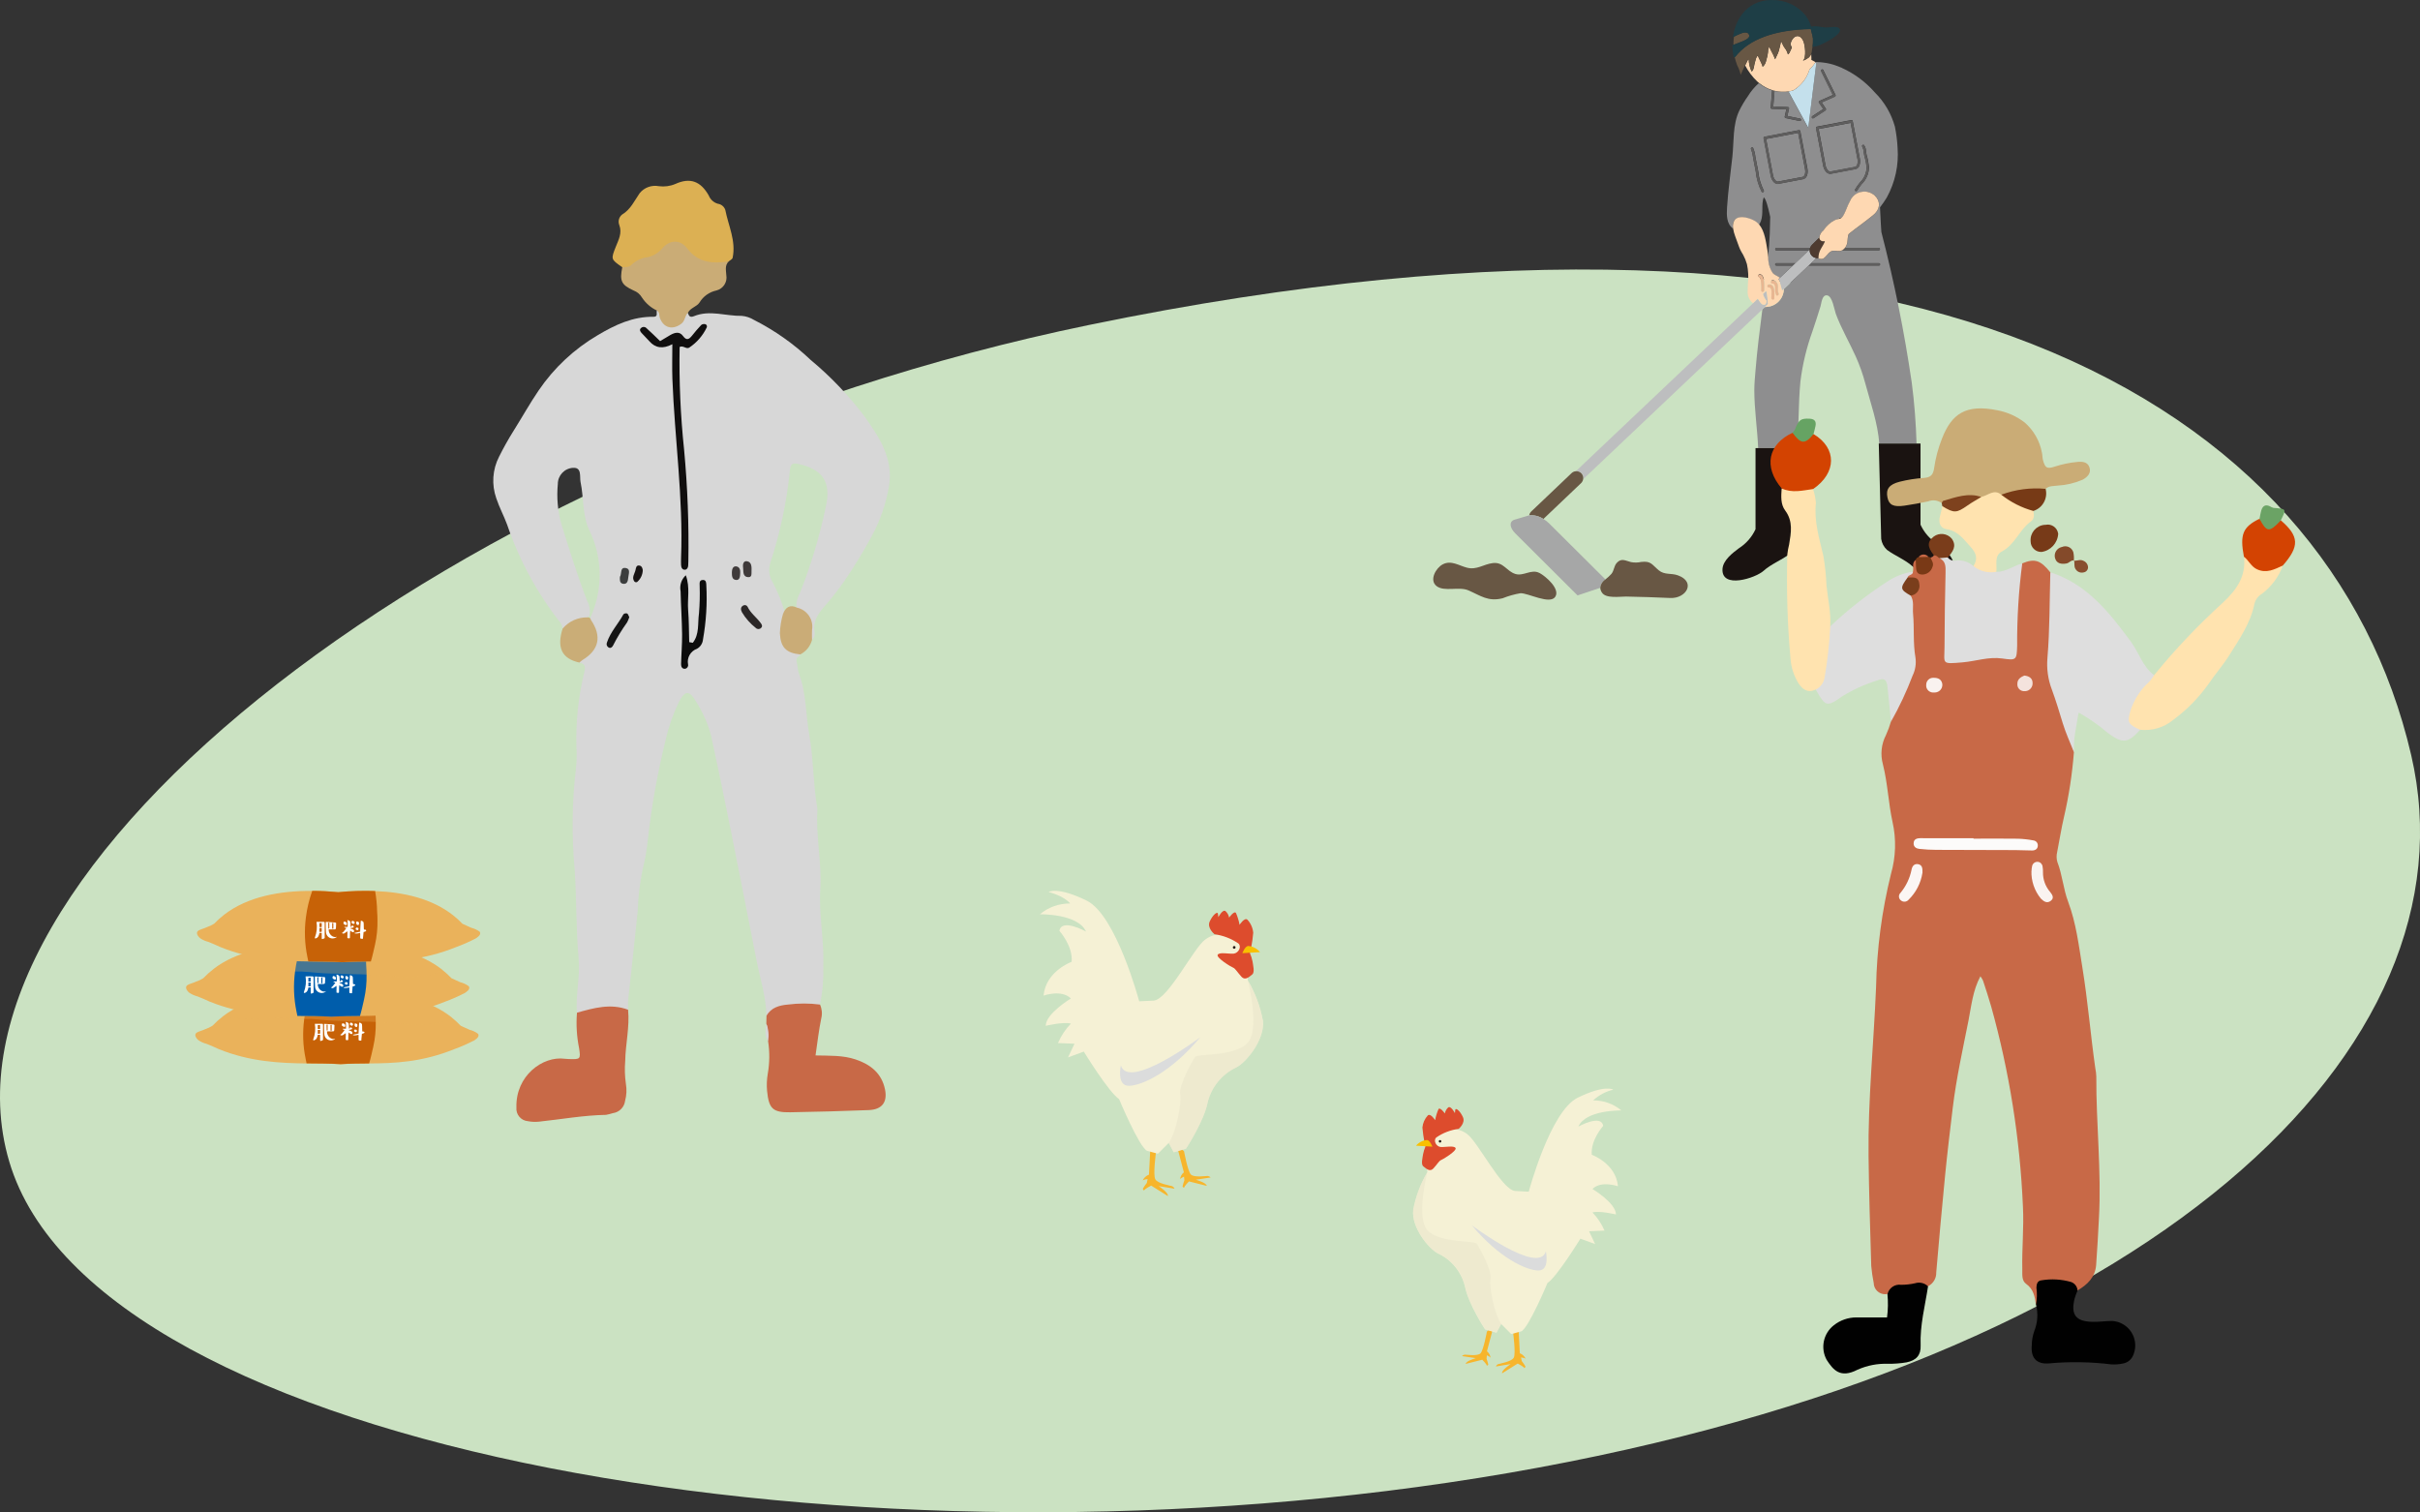 <?xml version="1.0" encoding="UTF-8"?><svg id="_レイヤー_2" xmlns="http://www.w3.org/2000/svg" xmlns:xlink="http://www.w3.org/1999/xlink" viewBox="0 0 421.52 263.41"><rect x="0" y="0" width="421.52" height="263.41" fill="#333333" stroke="none"/><defs><style>.cls-1{clip-path:url(#clippath-11);}.cls-2{fill:#3f3a3a;}.cls-3{fill:#fff;}.cls-4{fill:#6ba365;}.cls-5{fill:#7a3d1b;}.cls-6{fill:#d34302;}.cls-7{fill:#7a3e1c;}.cls-8{opacity:.5;}.cls-9{fill:#0c0c0c;}.cls-10{fill:#c4e0ec;}.cls-11{fill:#5f5e5e;}.cls-12{fill:#a6a7a7;}.cls-13{fill:#c86947;}.cls-14{clip-path:url(#clippath-2);}.cls-15{clip-path:url(#clippath-13);}.cls-16{fill:#151515;}.cls-17{fill:#844a2a;}.cls-18{clip-path:url(#clippath-15);}.cls-19{clip-path:url(#clippath-6);}.cls-20{fill:#dbdcdc;}.cls-21{fill:#d34301;}.cls-22{fill:#cbe2c2;}.cls-23{fill:#005dab;}.cls-24{fill:#dedede;}.cls-25{fill:#793916;}.cls-26{fill:#d7d7d7;}.cls-27{clip-path:url(#clippath-7);}.cls-28{fill:#8e8e8f;}.cls-29{fill:#773a16;}.cls-30{clip-path:url(#clippath-1);}.cls-31{fill:#e8b691;}.cls-32{clip-path:url(#clippath-4);}.cls-33{fill:#eab25b;}.cls-34{fill:#884e2f;}.cls-35{opacity:.3;}.cls-36{fill:#faf3f0;}.cls-37{fill:#100e0e;}.cls-38{fill:#66a363;}.cls-39{fill:#dd4c2d;}.cls-40{fill:#fed8b2;}.cls-41{clip-path:url(#clippath-12);}.cls-42{fill:#1a1311;}.cls-43{fill:#3b3d3d;}.cls-44{fill:#4e3b30;}.cls-45{fill:#bdbebf;}.cls-46{fill:#dcb053;}.cls-47{fill:#181414;}.cls-48{clip-path:url(#clippath-9);}.cls-49{fill:#7e421e;}.cls-50{fill:#ffe3af;}.cls-51{clip-path:url(#clippath);}.cls-52{fill:#fbf6f4;}.cls-53{fill:none;}.cls-54{fill:#773a18;}.cls-55{clip-path:url(#clippath-3);}.cls-56{fill:#1e3e46;}.cls-57{fill:#e7e3ca;}.cls-58{clip-path:url(#clippath-8);}.cls-59{fill:#f9c000;}.cls-60{fill:#f5f1d5;}.cls-61{fill:#f9f2ef;}.cls-62{fill:#c76207;}.cls-63{fill:#f7b52c;}.cls-64{clip-path:url(#clippath-14);}.cls-65{clip-path:url(#clippath-5);}.cls-66{fill:#2b2727;}.cls-67{fill:#231815;}.cls-68{fill:#fcfbfa;}.cls-69{clip-path:url(#clippath-10);}.cls-70{fill:#685744;}.cls-71{fill:#caac77;}.cls-72{fill:#010101;}.cls-73{fill:#caad77;}.cls-74{fill:#f4e3dd;}.cls-75{fill:#caac76;}</style><clipPath id="clippath"><rect class="cls-53" y="46.94" width="421.52" height="216.47"/></clipPath><clipPath id="clippath-1"><rect class="cls-53" x="249.63" width="90.65" height="104.45"/></clipPath><clipPath id="clippath-2"><rect class="cls-53" x="308.38" y="71.13" width="91.39" height="168.1"/></clipPath><clipPath id="clippath-3"><rect class="cls-53" x="85.91" y="31.49" width="69.09" height="163.92"/></clipPath><clipPath id="clippath-4"><rect class="cls-53" x="181.14" y="155.18" width="38.86" height="53.15"/></clipPath><clipPath id="clippath-5"><rect class="cls-53" x="181.14" y="155.18" width="38.86" height="53.15"/></clipPath><clipPath id="clippath-6"><rect class="cls-53" x="195.09" y="180.67" width="13.98" height="8.45"/></clipPath><clipPath id="clippath-7"><rect class="cls-53" x="203.56" y="170.78" width="16.44" height="29.93"/></clipPath><clipPath id="clippath-8"><rect class="cls-53" x="246.14" y="189.61" width="36.27" height="49.61"/></clipPath><clipPath id="clippath-9"><rect class="cls-53" x="246.14" y="189.61" width="36.27" height="49.61"/></clipPath><clipPath id="clippath-10"><rect class="cls-53" x="256.34" y="213.41" width="13.05" height="7.89"/></clipPath><clipPath id="clippath-11"><rect class="cls-53" x="246.14" y="204.18" width="15.34" height="27.94"/></clipPath><clipPath id="clippath-12"><rect class="cls-53" x="32.42" y="155.18" width="51.22" height="30.19"/></clipPath><clipPath id="clippath-13"><rect class="cls-53" x="32.42" y="155.18" width="51.22" height="30.19"/></clipPath><clipPath id="clippath-14"><rect class="cls-53" x="38.8" y="172.94" width="39.84" height="5.5"/></clipPath><clipPath id="clippath-15"><rect class="cls-53" x="37.2" y="164.67" width="39.84" height="5.5"/></clipPath></defs><g id="_レイヤー_1-2"><g id="_グループ_128"><g class="cls-51"><g id="_グループ_24"><path id="_パス_227" class="cls-22" d="m419.98,131.5c11.87,51.08-44.89,105.65-157.18,125.06S16.67,252.96,1.62,202.36,78.52,79.54,189.66,56.61c145.18-29.95,216.13,13.81,230.32,74.89"/></g></g></g><g id="_グループ_144"><g class="cls-30"><g id="_グループ_143"><path id="_パス_897" class="cls-11" d="m320.6,11.73c.07.03.14.06.21.09-.04-.07-.13-.11-.21-.09"/><path id="_パス_898" class="cls-28" d="m333.83,77.26c-.11-3.44-.36-7.03-.84-10.63-1.29-8.83-3.05-17.58-5.29-26.22-.02,0-.15-2.53-.24-4.29.42-.54.81-1.11,1.17-1.69,1.47-2.66,2.13-5.7,1.89-8.74-.06-1.22-.22-2.42-.46-3.62-.62-2.25-1.82-4.3-3.48-5.95-1.6-1.83-3.57-3.3-5.78-4.3-.07-.03-.14-.06-.21-.09-.14-.06-.27-.12-.41-.17-.9-.36-1.84-.59-2.8-.69-.36-.04-.74-.06-1.13-.06l-.02.02s-.06.08-.09.12l.23-.04-1.41,11.38-3.45-6.34c-.81.11-1.63.08-2.42-.11l-.22,2.7,2.55.11c.06,0,.12.03.16.08.04.05.05.11.04.17l-.29,1.3,2.22.46c.11.03.19.14.16.25-.02.1-.11.17-.21.17-.01,0-.03,0-.04,0l-2.44-.51c-.06-.01-.1-.04-.13-.09-.03-.05-.04-.1-.03-.16l.28-1.26-2.52-.1c-.06,0-.11-.03-.15-.07-.04-.04-.06-.1-.05-.16l.24-2.99c-.84-.27-1.63-.69-2.31-1.25-.74.65-1.38,1.42-1.89,2.26-.58.81-1.09,1.67-1.53,2.57-1.14,2.42-.9,5.35-1.18,7.96-.32,2.95-.74,5.88-.93,8.84-.09,1.37-.09,2.87,1.02,3.68-.06-.42,0-.85.16-1.23.62-1.32,3.04-.5,3.88.11.19.13.35.29.5.47.15-.21.26-.43.35-.67.46-1.31.02-2.89.48-4.1.35.19.74,1.56,1.13,3.4-.03,1.49-.07,2.93-.08,2.93-.06,1.38-.16,2.76-.29,4.16-.02.95.24,1.89.76,2.68.36.44.86.51,1.27.86l2.26-2.14h-2.85c-.12,0-.22-.08-.22-.2,0-.12.08-.22.2-.22,0,0,.02,0,.03,0h3.3l2.35-2.23h-5.65c-.12,0-.22-.08-.22-.2,0-.12.08-.22.2-.22,0,0,.02,0,.03,0h5.85c.07-.22.19-.41.36-.57l1.25-1.22c.05-.5.3-.95.71-1.25.49-.76,1.17-1.38,1.97-1.79.22-.1.44-.16.67-.21.16-.11.35-.19.55-.22.17-.19.32-.41.43-.65.38-.72.62-1.51,1.01-2.23.58-1.39,2.17-2.04,3.56-1.47.28.12.54.28.77.49.9.82,1.14,2.22-.3,3.42-1.36,1.12-2.82,2.13-4.19,3.22-.24.19-.23,1.26-.3,1.57-.06.33-.2.64-.41.9h5.9c.12,0,.2.11.2.22,0,.1-.09.19-.2.2h-6.4c-.59.33-1.09-.04-1.69.1-1.03.25-1.23,1.9-2.42,1.28,0-.01,0-.02,0-.03-.11.01-.23.01-.34,0l-.93.88h11.79c.12,0,.22.08.22.2,0,.12-.08.22-.2.22,0,0-.02,0-.03,0h-12.23l-4.31,4.08c-.01,1.4-.95,2.63-2.3,3.01-.33.08-.68.12-1.02.14l-.43.41c-.46,3.58-.91,7.14-1.19,10.61-.09,1.16-.21,2.26-.21,3.44,0,3.4.53,6.73.67,10.11h6.78s0-.08,0-.11c.35-4.28.2-7.47.58-11.5.37-2.98,1.07-5.9,2.09-8.72.48-1.46.98-2.92,1.42-4.4.16-.54.25-2.02,1.14-1.88.93.14,1.26,2.52,1.51,3.2.94,2.55,2.35,4.95,3.47,7.43.69,1.53,1.25,3.12,1.68,4.74.83,3.13,2.22,7.02,2.41,10.45h0s6.5.01,6.5.01Zm-26.68-43.81s-.08.04-.12.04c-.07,0-.13-.03-.17-.09-.56-1.07-.9-2.24-1.02-3.44-.02-.13-.04-.26-.07-.38-.05-.31-.12-.62-.18-.93-.08-.37-.16-.76-.22-1.15,0-.06-.02-.12-.03-.18-.05-.46-.16-.9-.33-1.33-.06-.1-.02-.23.08-.29.1-.06.23-.02.28.08,0,0,0,0,0,0,.2.46.33.96.38,1.46,0,.07.02.13.03.18.06.38.14.76.22,1.13.07.31.13.62.19.94.02.12.04.25.07.39.12,1.14.44,2.24.95,3.27.07.09.04.23-.05.29,0,0,0,0,0,0m6.93-2.24l-4.31.82s-.09.01-.13.01c-.55,0-1.06-.61-1.22-1.44l-1.24-6.53c-.02-.11.05-.22.17-.25l5.98-1.14c.05-.01.11,0,.16.03.05.03.08.08.09.14l1.24,6.52c.17.92-.15,1.72-.73,1.83m1.69-10.58c-.12,0-.21-.09-.21-.21,0-.07.04-.14.1-.18l1.9-1.24-.74-1.1c-.04-.05-.05-.12-.03-.18.02-.06.06-.11.12-.13l2.33-1.04-2.04-4.14c-.06-.1-.02-.23.08-.29s.23-.02.29.08c0,0,0,.01,0,.02l2.13,4.33c.02.05.03.11,0,.16-.02.05-.06.1-.11.12l-2.31,1.02.73,1.08s.04.1.03.16c-.01.06-.04.1-.09.14l-2.08,1.36s-.07.03-.12.03m3.14,9.66s-.09.01-.13.01c-.55,0-1.06-.61-1.22-1.45l-1.24-6.52c0-.06,0-.11.03-.16.03-.04.08-.08.13-.09l5.98-1.14c.11-.02.22.05.25.17l1.24,6.53c.08.39.06.79-.06,1.16-.09.33-.34.58-.67.67l-4.31.82Zm5.4,1.75c-.3.37-.58.76-.82,1.17-.04.07-.11.11-.18.11-.12,0-.21-.09-.21-.21,0-.04,0-.07.03-.1.25-.43.54-.84.86-1.22.72-.7,1.13-1.66,1.14-2.67-.07-.7-.21-1.39-.41-2.06-.04-.17-.07-.35-.09-.53-.01-.32-.09-.63-.23-.92-.09-.08-.09-.21,0-.3,0,0,0,0,0,0,.08-.08.21-.09.29-.01,0,0,0,0,0,0,.23.35.35.75.35,1.17.02.16.04.31.08.47.21.7.35,1.42.43,2.14,0,1.11-.44,2.18-1.23,2.96"/><path id="_パス_899" class="cls-42" d="m305.78,78.05v14.13c-.62,1.35-1.62,2.5-2.87,3.3-1.12.83-2.78,2.1-2.88,3.61-.23,3.55,5.74,1.61,7.15.34,1.28-1.16,3.05-1.83,4.45-2.87.54-.5.89-1.17,1-1.9l.42-16.61h-7.27,0Z"/><path id="_パス_900" class="cls-42" d="m340.27,98.3c-.1-1.51-1.76-2.78-2.88-3.61-1.26-.8-2.25-1.95-2.87-3.3v-14.13h-7.27l.42,16.61c.11.73.46,1.4,1,1.9,1.4,1.04,3.17,1.71,4.45,2.87,1.4,1.27,7.38,3.2,7.14-.34"/><path id="_パス_901" class="cls-28" d="m313.2,23.15l-5.57,1.06,1.2,6.32c.13.68.52,1.1.81,1.1h0s.04,0,.06,0l4.31-.82c.3-.06.54-.62.4-1.34l-1.2-6.31Z"/><path id="_パス_902" class="cls-28" d="m323.5,28.67c.1-.31.11-.63.05-.94l-1.2-6.32-5.57,1.06,1.2,6.32c.13.68.52,1.1.81,1.1.02,0,.04,0,.06,0l4.31-.82c.18-.06.31-.21.35-.39"/><path id="_パス_903" class="cls-11" d="m313.57,22.86c-.02-.11-.13-.19-.25-.17,0,0,0,0,0,0l-5.99,1.14c-.11.02-.19.13-.17.25l1.24,6.52c.16.84.67,1.45,1.22,1.45.05,0,.09,0,.13-.01l4.31-.82c.59-.11.91-.92.73-1.83l-1.24-6.52Zm.43,7.94l-4.31.82s-.04,0-.06,0c-.29,0-.68-.42-.81-1.1l-1.2-6.32,5.57-1.06,1.2,6.32c.14.72-.1,1.28-.4,1.34"/><path id="_パス_904" class="cls-11" d="m323.89,28.81c.12-.38.14-.78.06-1.16l-1.24-6.53c-.02-.11-.13-.19-.25-.17,0,0,0,0,0,0l-5.98,1.14c-.11.02-.19.13-.17.25l1.24,6.52c.16.84.67,1.44,1.22,1.44.05,0,.09,0,.14-.01l4.31-.82c.33-.08.59-.34.67-.67m-5.06,1.07s-.04,0-.06,0c-.29,0-.68-.42-.81-1.1l-1.2-6.32,5.57-1.06,1.2,6.32c.07.31.05.64-.05.94-.04.18-.18.33-.35.39l-4.31.82Z"/><path id="_パス_905" class="cls-10" d="m316.38,10.9l-1.41,11.37-3.45-6.34c.28-.04.56-.1.84-.19.98-.59,1.78-1.43,2.32-2.43.21-.4.39-.81.51-1.24.37-.33.69-.71.95-1.12l.23-.04Z"/><path id="_パス_906" class="cls-11" d="m313.72,20.9c-.02.1-.11.17-.21.17-.01,0-.03,0-.04,0l-2.43-.51c-.06-.01-.1-.04-.13-.09-.03-.05-.04-.1-.03-.16l.28-1.26-2.52-.1c-.06,0-.11-.03-.15-.07-.04-.04-.06-.1-.05-.16l.24-2.99c.1.03.21.06.31.09l.1.02-.22,2.7,2.55.11c.06,0,.12.03.16.08.04.05.05.11.04.17l-.29,1.3,2.22.46c.11.02.19.13.16.25,0,0,0,0,0,0"/><path id="_パス_907" class="cls-11" d="m317.96,19.24c.1-.06.12-.19.06-.29,0,0,0,0,0,0l-.73-1.07,2.31-1.02c.11-.05.15-.17.1-.28,0,0,0,0,0,0l-2.13-4.33c-.05-.1-.18-.15-.28-.1-.1.05-.15.18-.1.28l2.04,4.14-2.33,1.03c-.11.05-.15.17-.11.28,0,.01.01.02.02.03l.75,1.1-1.9,1.25c-.1.06-.12.19-.06.29.04.06.11.1.18.1.04,0,.08-.01.12-.03l2.08-1.36Z"/><path id="_パス_908" class="cls-11" d="m320.9,43.58l-.05.02h6.4c.12,0,.21-.09.21-.21s-.09-.21-.21-.21h-5.9c-.13.16-.28.29-.45.4"/><path id="_パス_909" class="cls-11" d="m315.28,43.18h-5.85c-.12,0-.21.09-.21.21,0,.12.09.21.21.21h5.65l.14-.13c0-.1.03-.2.06-.29"/><path id="_パス_910" class="cls-11" d="m309.43,45.83c-.12,0-.21.09-.21.21s.09.21.21.21h2.85l.44-.42h-3.3Z"/><path id="_パス_911" class="cls-11" d="m327.25,46.26c.12,0,.21-.09.21-.21s-.09-.21-.21-.21h-11.79l-.44.42h12.23Z"/><path id="_パス_912" class="cls-40" d="m316.24,10.83s-.06.08-.09.11c-.26.42-.58.8-.95,1.12-.13.43-.3.85-.51,1.24-.54,1-1.34,1.84-2.32,2.43-.27.09-.55.15-.84.19-.81.11-1.63.08-2.42-.11l-.1-.02c-.1-.03-.21-.06-.31-.09-.84-.27-1.63-.69-2.31-1.25-.1-.08-.2-.16-.3-.25-.86-.81-1.57-1.76-2.12-2.8.08-.16.16-.32.24-.48s.21-.53.38-.58c.07.12.02.3.04.44.04.23.07.47.13.7.08.34.2.67.36.98.43-.33.4-1.15.57-1.64.11-.32.17-.94.5-1.11.15.3.27.62.43.91.03.06.49.99.37.99.17,0,.39-.39.46-.5.11-.25.2-.51.25-.78.13-.41.22-.83.26-1.25.01-.14,0-.27.02-.41.02-.11.19-.51.16-.59.24.54.53,1.06.8,1.59.07.22.16.44.26.65.2-.48.48-.92.63-1.43.09-.29.16-.58.22-.86.07-.28.13-.57.17-.86.22.31.32.7.54,1.02.12.17.25.33.36.51.14.24.24.49.31.76.02.06.25-.24.26-.25.07-.14.13-.27.19-.42.08-.17.15-.33.23-.49-.08-.19-.15-.35-.19-.45,0-.01,0-.02-.01-.03-.03-.07-.04-.15-.02-.22.34-1.4,1.62-1.91,2.25-.38.24.59.57,2.77-.1,3.37.36-.14.7-.33,1.01-.56.19-.17.34-.38.43-.61.02.23.03.46.03.69,0,.1,0,.21-.01.31l.75.41Z"/><path id="_パス_913" class="cls-70" d="m315.7,8.16c-.04.34-.1.67-.14.92-.02.12-.05.23-.1.34-.1.23-.25.44-.43.61-.31.23-.65.41-1.01.56.67-.6.35-2.77.1-3.37-.63-1.53-1.9-1.02-2.25.38-.02.07-.01.15.02.22,0,.01,0,.02.01.03.04.1.11.26.19.45-.07.17-.15.33-.23.49-.06.14-.12.28-.19.42,0,.01-.24.32-.26.25-.07-.27-.18-.52-.31-.76-.11-.18-.24-.34-.36-.51-.22-.32-.32-.71-.54-1.02-.04.29-.1.57-.17.86-.07.29-.14.57-.22.86-.15.51-.43.95-.63,1.43-.1-.21-.19-.43-.26-.65-.27-.53-.56-1.05-.8-1.59.04.08-.14.49-.16.59-.02.14,0,.27-.02.41-.04.43-.13.85-.26,1.25-.06.27-.14.53-.25.78-.07.12-.29.51-.46.5.12,0-.34-.92-.37-.99-.17-.29-.29-.61-.43-.91-.32.18-.38.8-.5,1.11-.18.49-.14,1.32-.57,1.64-.16-.31-.28-.64-.36-.98-.05-.23-.09-.47-.13-.7-.02-.14.03-.33-.04-.44-.17.06-.3.43-.38.58s-.16.32-.24.48c-.04.07-.07.15-.11.22-.22.47-.43.94-.65,1.41-.11-.58-.32-1.13-.6-1.65-.18-.47-.33-.95-.44-1.44.04,0,.08-.03.11-.07,2.41-3.07,6.82-4.69,13.09-4.83.02,0,.03,0,.05,0,.05.19.1.38.14.57.1.35.18.71.24,1.07.02.49,0,.97-.07,1.45"/><path id="_パス_914" class="cls-70" d="m304.49,5.81c-.56-.42-1.54.13-2.46.57-.07.47-.1.95-.1,1.43,1.47-.61,3.38-1.06,2.57-2"/><path id="_パス_915" class="cls-56" d="m302.26,9.9c2.41-3.07,6.82-4.69,13.09-4.83.02,0,.03,0,.05,0,.05.19.1.38.14.57.1.35.18.71.24,1.08.02.49,0,.97-.07,1.45.52-.06,1.03-.2,1.51-.42.66-.3,4.09-1.97,3.09-2.86-.42-.38-1.77-.08-2.31-.11-.69-.03-1.35-.24-2.02-.2-.17,0-.34.03-.51.06-.21-.7-.54-1.37-.98-1.96-1.44-1.75-3.61-2.74-5.87-2.67-.11,0-.22,0-.33,0-1.88.03-3.65.92-4.81,2.4-.89,1.19-1.45,2.58-1.63,4.06l.19-.09c.92-.44,1.91-.99,2.46-.57.81.95-1.1,1.39-2.57,2l-.18.07c0,.65.07,1.3.2,1.94.01.07.07.12.14.14.01,0,.03,0,.04,0,.01,0,.02,0,.04,0,.04,0,.08-.03.11-.06"/><path id="_パス_916" class="cls-45" d="m309.98,48.98c.1.55.32,1.09.42,1.65l.31-.29,4.31-4.08.44-.42.93-.88c-.73-.09-1.25-.75-1.18-1.48l-.14.13-2.35,2.23-.44.42-2.26,2.14-.31.29c.14.04.24.16.26.3"/><path id="_パス_917" class="cls-45" d="m307.97,52.93c-.04-.05-.06-.12-.06-.18,0-.36-.03-.72-.08-1.07-.03-.26-.07-.51-.13-.76-.02-.08-.05-.16-.08-.24l-.55.52c.12.45.34.87.65,1.22-.09.24-.04.58-.36.65-.51.11-.76-.43-1-.75-.07-.09-.13-.18-.19-.27l-.84.8-30.85,29.23c.66-.06,1.25.42,1.31,1.08,0,.09,0,.19,0,.28l31.19-29.56.43-.41.57-.55Z"/><path id="_パス_918" class="cls-70" d="m275.45,82.45c-.46-.48-1.22-.5-1.7-.05h0s-7.03,6.69-7.03,6.69c-.19.18-.32.42-.36.68.87-.08,1.74.14,2.47.63l6.57-6.25c.48-.46.5-1.22.05-1.7,0,0,0,0,0,0"/><path id="_パス_919" class="cls-44" d="m320.78,37.93c-.2.03-.38.11-.55.22.2,0,.4-.09.55-.22"/><path id="_パス_920" class="cls-44" d="m315.59,44.54c.3.31.72.46,1.15.41,0-.59.15-1.16.46-1.66.05-.09.81-1.31.62-1.28-.17.03-.35.02-.52-.02-.25-.09-.41-.32-.41-.58v-.02l-1.25,1.22c-.54.52-.57,1.38-.05,1.93"/><path id="_パス_921" class="cls-12" d="m266.37,89.77s-.1.02-.14.03l-2.42.72c-.96.29-.91,1.35.12,2.38l10.85,10.81,3.96-1.32c.05-.6.38-1.15.89-1.47l-9.85-9.8c-.29-.28-.61-.53-.95-.73-.73-.49-1.6-.71-2.47-.63"/><path id="_パス_922" class="cls-40" d="m317.3,41.99c.17.05.35.06.52.02.19-.03-.57,1.18-.62,1.28-.31.5-.46,1.07-.46,1.66v.03c1.19.62,1.4-1.02,2.42-1.28.6-.15,1.1.22,1.69-.1l.05-.02c.17-.11.33-.24.45-.4.21-.26.34-.57.41-.9.07-.31.06-1.38.3-1.57,1.38-1.1,2.83-2.1,4.19-3.22,1.45-1.19,1.2-2.59.3-3.42-1.11-1.01-2.84-.92-3.84.19-.21.23-.37.49-.49.78-.4.71-.63,1.51-1.01,2.23-.11.24-.25.45-.42.65-.15.13-.35.21-.55.22-.23.04-.46.11-.67.21-.8.41-1.48,1.03-1.97,1.79-.4.3-.65.75-.7,1.24v.02c0,.26.16.5.41.58"/><path id="_パス_923" class="cls-40" d="m306.36,52.32c.24.31.49.85,1,.75.32-.07.27-.41.36-.65-.31-.35-.53-.77-.65-1.22l.55-.52c.03.08.06.16.08.24.06.25.1.5.13.76.05.36.08.71.08,1.07,0,.07.02.13.06.18l-.58.55c.34,0,.68-.06,1.02-.14,1.35-.38,2.29-1.61,2.3-3.01l-.31.29c-.1-.55-.32-1.09-.42-1.65-.02-.14-.13-.26-.26-.3l.31-.29c-.41-.35-.91-.42-1.27-.86-.52-.8-.78-1.73-.76-2.69-.04-.4-.07-.8-.14-1.19-.25-1.39-.45-3.36-1.45-4.54-.15-.17-.32-.33-.5-.47-.84-.61-3.25-1.43-3.88-.11-.17.39-.23.81-.16,1.23.07.48.2.95.37,1.4.22.62.44,1.24.68,1.86.05.12.1.25.15.37.17.35.35.68.56,1.01.28.52.5,1.06.66,1.63.24,1.12.29,2.27.17,3.4,0,1.05-.26,1.88.35,2.82.14.22.32.41.52.58l.84-.8c.06.09.13.18.19.27m2.17-.42c0-.38.24-1.9-.41-1.82-.15,0-.27-.1-.28-.25,0-.13.08-.25.22-.28,1.26-.17,1.01,1.65,1,2.41,0,.34-.53.27-.52-.07m1.14-2.22c.07.41-.09,1.03.12,1.39.17.29-.25.62-.42.32-.16-.34-.22-.72-.18-1.1,0-.42,0-.89-.52-.91-.34-.01-.27-.54.07-.52.47,0,.87.35.93.82m-3.13-1.88c.94.13.76,2.1.76,2.75,0,.34-.52.41-.52.07v-.06c0-.38.01-.77-.02-1.15-.02-.17-.06-1.05-.28-1.09-.14-.03-.24-.16-.21-.31.02-.14.15-.23.28-.22"/><path id="_パス_924" class="cls-11" d="m306.25,29.9c-.02-.14-.05-.26-.07-.39-.06-.32-.12-.63-.19-.94-.08-.37-.16-.75-.22-1.13,0-.06-.02-.12-.03-.18-.05-.5-.18-1-.38-1.46-.05-.11-.17-.16-.28-.11s-.16.17-.11.28c0,.01.01.02.02.04.17.42.29.87.33,1.32,0,.06.02.12.03.18.06.39.15.77.22,1.15.06.3.13.62.18.93.02.12.04.25.07.39.12,1.2.47,2.37,1.02,3.44.04.06.1.09.17.09.04,0,.09-.01.12-.04.09-.07.12-.2.05-.29,0,0,0,0,0,0-.51-1.02-.83-2.13-.95-3.27"/><path id="_パス_925" class="cls-11" d="m325.11,26.94c-.03-.16-.06-.31-.08-.47,0-.42-.12-.82-.35-1.17-.08-.08-.22-.07-.3.01-.08.08-.07.22.01.3h0c.13.29.21.6.22.92.02.18.05.35.09.53.2.67.34,1.37.41,2.07,0,1.01-.42,1.97-1.14,2.67-.32.38-.61.79-.86,1.22-.06.1-.02.23.08.29,0,0,0,0,0,0,.03.02.07.03.1.03.08,0,.15-.04.18-.11.24-.41.52-.8.82-1.17.79-.78,1.24-1.85,1.23-2.96-.08-.73-.22-1.44-.43-2.14"/><path id="_パス_926" class="cls-31" d="m306.47,48.33c.22.03.26.92.28,1.09.04.38.02.76.02,1.15v.06c0,.34.52.27.52-.07,0-.65.18-2.62-.76-2.75-.15-.01-.27.09-.29.24-.01.14.08.26.22.28"/><path id="_パス_927" class="cls-31" d="m309.05,51.97c0-.76.26-2.57-1-2.41-.14.03-.24.16-.21.31.02.13.14.22.28.22.65-.09.41,1.44.41,1.82,0,.34.52.41.52.07"/><path id="_パス_928" class="cls-31" d="m308.74,48.86c-.34-.01-.41.51-.07.52.52.02.51.49.52.91-.04.38.03.76.18,1.1.17.29.59-.03.42-.32-.21-.36-.05-.99-.12-1.39-.06-.47-.46-.82-.93-.82"/><path id="_パス_929" class="cls-70" d="m278.74,102.4c.02.29.12.58.29.82.68,1.08,3.12.68,4.19.69,2.59.04,5.15.14,7.72.25,2.78.12,4.52-2.8,1.31-3.95-1.16-.42-2.31-.03-3.32-.87-1.21-1-1.32-1.66-3.06-1.46-.58.13-1.18.14-1.77.03-.93-.22-1.67-.78-2.49.14-.5.55-.45,1.31-.92,1.9-.32.35-.68.68-1.06.98-.51.33-.84.87-.89,1.47"/><path id="_パス_930" class="cls-70" d="m268.13,99.8c-1.39-.74-2.77.62-4.19.17-1.54-.48-2.06-2.12-3.92-1.89-1.64.2-2.78,1.24-4.5.8-1.42-.36-2.74-1.35-4.22-.58-1.19.62-2.41,2.76-1.07,3.79s3.89.04,5.51.73c2.18.94,3.44,2.02,5.98,1.39,1.01-.4,2.06-.7,3.12-.88,1.33-.05,5.13,2.04,6.06.62.9-1.39-1.71-3.6-2.75-4.15"/></g></g></g><g id="_グループ_129"><g class="cls-14"><g id="_グループ_30"><path id="_パス_267" class="cls-13" d="m333.2,99.57c.17-.68-.25-1.5.48-2.05.74.28.48,1.6,1.39,1.54,1.11-.08.73-1.32,1.19-1.94.24-.08.5-.14.58-.43.57-.17,1.18-.02,1.61.39,1.04.94,1.04,2.2,1.05,3.44.02,3.89-.03,7.79.02,11.68.03,2.4.28,2.55,2.59,2.34,2.12-.36,4.27-.57,6.42-.61,1.42.08,1.96-.67,1.94-1.95-.06-3.24.74-6.42.55-9.66-.15-1.5.29-3,1.22-4.19,2.16-.89,3.18-.57,4.88,1.55,1.26,1.33.89,2.96.66,4.47-.62,4.11-.18,8.25-.47,12.38-.15,2.17,1.15,4.11,1.78,6.15.91,2.73,1.63,5.52,2.15,8.35-.3,3.8-.87,7.57-1.73,11.28-.48,2.03-.78,4.07-1.19,6.11-.14.56-.13,1.16.03,1.71.88,2.26,1.04,4.72,1.89,6.96,1.39,3.7,1.84,7.56,2.47,11.41.95,5.82,1.42,11.7,2.25,17.53.1.49.16.98.18,1.48-.04,8.22.91,16.43.46,24.66-.15,2.74-.28,5.47-.49,8.2-.17,2.11-1.53,3.41-3.25,4.41-.76-.12-1.3-.71-2.01-.94-2.6-.84-3.95-.12-4.57,2.43-.05.42-.29.78-.65.99-.19-1.38-.41-2.7-1.71-3.63-.81-.58-.65-1.62-.67-2.55-.08-3.65.3-7.28.11-10.94-.51-11.78-2.36-23.46-5.53-34.82-.43-1.51-.93-3.01-1.42-4.51-.13-.27-.28-.52-.46-.76-1.32,2.48-1.57,5.13-2.07,7.69-1,5.04-2.12,10.07-2.74,15.18-.48,3.95-.95,7.89-1.34,11.85-.56,5.62-1.05,11.24-1.54,16.86.04,1.02-.53,1.96-1.43,2.41-2.4.19-4.82.27-7.06,1.35-1.07.23-2.13-.46-2.36-1.53-.03-.13-.04-.25-.04-.38-.2-.98-.34-1.96-.43-2.96-.19-6.4-.4-12.79-.47-19.19-.11-9.82.91-19.6,1.31-29.4.13-6.65,1-13.26,2.6-19.72.84-2.94.94-6.04.27-9.02-.73-3.31-.84-6.73-1.68-10.06-.47-1.71-.28-3.53.54-5.11.34-.75.63-1.53.86-2.33.07-.66.24-1.3.48-1.92,3.96-6.19,2.71-13.07,2.65-19.79.43-1.13,1.83-2.34-.25-3.29-.37-.96.75-.67.95-1.15"/><path id="_パス_268" class="cls-24" d="m361.25,131.03c-.66-1.68-1.43-3.32-1.95-5.04-.6-1.98-1.2-3.96-1.91-5.9-.67-1.76-.93-3.65-.76-5.53.41-4.94.36-9.92.5-14.88,6.37,2.05,10.24,6.95,14.01,12.06,1.42,1.92,2.06,4.37,4.07,5.87.1,1.89-1.72,2.62-2.47,4.01-1.04,1.9-1.83,3.68.04,5.5-2.16,2.37-3.05,2.46-5.68.51-1.56-1.34-3.25-2.52-5.05-3.52-.36,2.42-.96,4.62-.79,6.93"/><path id="_パス_269" class="cls-75" d="m338.21,87.63c-.68-.5-1.57-.62-2.35-.3-1.38.29-2.76.55-4.16.75-1.91.27-2.68-.14-2.94-1.43-.3-1.44.28-2.28,2.16-2.75,1.37-.34,2.76-.56,4.17-.65,1.21-.09,1.64-.52,1.81-1.77.25-1.73.7-3.42,1.34-5.04,1.68-4.34,4.12-6.1,9.66-4.98,1.72.32,3.35,1.05,4.74,2.11,1.59,1.37,2.65,3.24,3.03,5.3.1.4.07.83.17,1.23.38,1.42.69,1.63,2.1,1.16,1.26-.41,2.57-.68,3.89-.8.9-.09,1.77,0,2.1.9.4,1.06-.39,1.77-1.18,2.2-1.37.59-2.84.94-4.33,1.02-.73.11-1.51,0-2.11.57-2.38.82-4.89.86-7.34,1.27-1.33-.19-2.58.38-3.88.49-2.35-.31-4.58.58-6.89.71"/><path id="_パス_270" class="cls-24" d="m332.81,103.75c.63.98.31,2.09.41,3.14.24,2.54-.03,5.11.42,7.65.15,1.07-.02,2.16-.5,3.14-1.05,2.77-2.31,5.46-3.77,8.04-.2-2.04-.38-4.09-.61-6.13-.15-1.28-.59-1.55-1.81-1.06-2.12.66-4.15,1.58-6.05,2.74-2.72,1.94-2.95,1.82-4.62-1.15,1.15-2.79,1.27-5.79,1.74-8.72.13-.8.07-1.68.77-2.29,3.04-2.88,6.35-5.48,9.87-7.76,1.36-.93,2.91-1.54,4.54-1.78.03.65-.82.49-.92,1.01-.25,1.08-.06,2.22.53,3.16"/><path id="_パス_271" class="cls-50" d="m372.77,127.12c-2.11-.96-2.26-1.3-1.7-3.26.54-1.71,1.47-3.28,2.72-4.57.56-.48,1.04-1.04,1.41-1.67,3.67-4.52,7.69-8.75,12-12.66,2.38-2.23,4.05-4.58,3.67-7.97.08,0,.19-.03.24,0,1.79,1.56,4.23,2.13,6.52,1.53-.72,1.96-1.99,3.67-3.65,4.92-.64.37-1.1.98-1.29,1.7-.68,3.41-2.65,6.22-4.45,9.09-1.05,1.68-2.4,3.16-3.49,4.82-1.72,2.43-3.82,4.58-6.22,6.35-1.61,1.33-3.7,1.95-5.78,1.71"/><path id="_パス_272" class="cls-50" d="m318.8,109.1c-.15,2.99-.48,5.97-.99,8.92-.14.9-.7,1.67-1.52,2.08-1.43.67-2.35,0-3.09-1.18-.77-1.29-1.23-2.74-1.33-4.23-.54-6.03-.72-12.09-.55-18.14.06-.57.17-1.14.31-1.7.34-2.03.72-4.04-.67-5.91-.85-1.13-.71-2.52-.63-3.85,1.83-.28,3.66-.71,5.47.1.27.78.43,1.59.5,2.41-.35,3.19.59,6.2,1.3,9.24.29,1.7.47,3.42.54,5.15.24,2.37.81,4.72.65,7.13"/><path id="_パス_273" class="cls-24" d="m352.24,98.13c-.62,4.76-.92,9.56-.89,14.36-.07,2.47-.12,2.57-2.6,2.21-2.36-.34-4.59.47-6.88.67-3.8.33-3.18.28-3.17-2.69.01-4.31.08-8.62.18-12.94.02-1.04.06-2.01-1.08-2.52.29-.43.88-.55,1.31-.26.05.04.11.08.15.13.35.48.97.69,1.54.52,1.08-.08,2.14.28,2.94,1,1.4-.09,2.79.26,3.98,1,1.67.02,2.99-1.06,4.52-1.47"/><path id="_パス_274" class="cls-72" d="m354.63,227.27c.18-.98.21-1.98.08-2.96,0-.63.19-1.25.87-1.3,1.72-.29,3.48-.19,5.16.29.64.22,1.09.81,1.13,1.49-.2.46-.37.92-.51,1.4-.7,2.8.19,3.99,3.1,4.05,1.16.03,2.32-.15,3.47-.15,2.36.16,4.14,2.2,3.98,4.55-.04.54-.18,1.07-.41,1.56-.33.69-.97,1.18-1.72,1.3-.65.14-1.31.19-1.97.16-3.62-.45-7.27-.51-10.9-.18-2.23.19-3.21-1-3.01-3.18,0-.83.16-1.65.43-2.44.59-1.46.7-3.07.31-4.6"/><path id="_パス_275" class="cls-72" d="m328.77,225.4c.26-1.07,1.29-1.77,2.38-1.61.81,0,1.63-.09,2.42-.27.79-.25,1.66-.05,2.26.54-.52,3.42-1.43,6.78-1.29,10.3.07,1.7-.77,2.6-2.45,2.94-1.06.18-2.14.26-3.22.25-1.83-.07-3.65.29-5.32,1.03-3.03,1.56-4.23.04-5.38-1.72-1.12-2.05-.58-4.6,1.26-6.03,1.11-.88,2.5-1.36,3.92-1.36,1.73.01,3.46,0,5.34,0,.18-1.35.2-2.72.07-4.07"/><path id="_パス_276" class="cls-50" d="m347.72,99.6c-1.41.27-2.87-.09-3.98-1,.78-1.24.53-2.23-.47-3.31-1.22-1.32-2.17-2.79-4.2-3.11-1.15-.18-1.47-1.2-1.14-2.34.16-.55.26-1.12.39-1.68,1.68.38,3.44-.02,4.78-1.09.52-.55,1.31-.76,2.04-.53,1.14-.22,2.18-1.44,3.46-.36,2.08.43,4,1.41,5.58,2.83.13.67.18,1.39-.42,1.81-2.01,1.42-2.76,4.02-5.04,5.22-1.43.75-.84,2.32-.99,3.57"/><path id="_パス_277" class="cls-21" d="m315.81,85.18c-1.83.26-3.66.74-5.47-.1-3.19-3.74-2.41-7.71,1.9-9.7,1.11.67,2.47.75,3.65.23,4.08,2.45,4.05,6.74-.07,9.57"/><path id="_パス_278" class="cls-6" d="m397.62,98.51c-1.43.65-2.81,1.41-4.47.66-1.05-.47-1.45-1.56-2.3-2.2-.73-3.89-.2-5.18,2.71-6.61,1.16,1.09,2.42.87,3.7.26,3.23,2.78,3.31,4.53.36,7.89"/><path id="_パス_279" class="cls-29" d="m354.17,89c-2.03-.56-3.93-1.52-5.58-2.83,2.46-.92,5.1-1.27,7.72-1.02.42,1.65-.52,3.34-2.14,3.85"/><path id="_パス_280" class="cls-54" d="m356.38,91.4c1-.17,1.94.51,2.11,1.51,0,.03,0,.05.01.08-.1,1.6-1.31,2.92-2.9,3.15-1.02.03-1.87-.77-1.9-1.79,0-.02,0-.04,0-.05-.13-1.46.95-2.75,2.42-2.88.09,0,.18-.01.26,0"/><path id="_パス_281" class="cls-5" d="m339.26,97.09l-1.46.14c-.3-.22-.54-.54-.96-.53-1.16-1.44-1.17-2.35-.02-3.24.97-.72,2.34-.57,3.13.35.96,1.33.16,2.32-.69,3.29"/><path id="_パス_282" class="cls-4" d="m397.27,90.63c-.05.06-.1.13-.15.18-1.87,1.95-2.31,1.9-3.55-.44.1-.49.16-.98.3-1.45.23-.75.68-1.12,1.49-.74.2.13.42.23.66.29,2.25.17,2.25.16,1.25,2.17"/><path id="_パス_283" class="cls-38" d="m315.88,75.61c-1.48,1.82-2.2,1.77-3.65-.23.17-.18.31-.37.43-.59.64-1.67,1-1.93,2.53-1.86.85.04,1.2.44,1.04,1.26-.09.48-.23.95-.35,1.42"/><path id="_パス_284" class="cls-49" d="m345.14,86.54c-.83.51-1.68.97-2.47,1.53-1.88,1.31-2.31,1.34-4.35.1l-.11-.52c.08-.14.14-.38.26-.41,2.18-.63,4.35-1.46,6.67-.68"/><path id="_パス_285" class="cls-17" d="m361.27,97.62c-.55-.09-.85.45-1.34.53-.92.16-1.74,0-1.99-.97-.21-.84.31-1.68,1.14-1.89.02,0,.04,0,.06-.01.74-.33,1.6,0,1.93.74.03.06.05.13.07.19.1.48.13.97.08,1.46l.05-.05Z"/><path id="_パス_286" class="cls-25" d="m336.26,97.13c.21.51.62,1.01.35,1.6-.24.81-.98,1.36-1.82,1.35-1.04-.04-1.03-.84-1.07-1.58-.02-.32-.02-.65-.03-.97.05-.25.25-.44.49-.49.55-.21,1.17-.23,1.73-.04.13,0,.26.04.35.12"/><path id="_パス_287" class="cls-34" d="m361.22,97.67c.56.04,1.13-.29,1.69.02.47.19.78.64.79,1.15-.02.43-.33.79-.76.86-.49.13-1.01-.04-1.32-.44-.44-.5-.21-1.11-.36-1.65l-.05.05"/><path id="_パス_288" class="cls-13" d="m335.91,97l-1.73.04c.35-.49,1.02-.6,1.51-.25.08.06.16.13.22.21"/><path id="_パス_289" class="cls-68" d="m343.76,146.08c2.58,0,5.15-.03,7.73.01.91.03,1.82.13,2.71.3.44.06.76.43.75.87,0,.62-.44.87-.98.88-1,0-1.99-.07-2.99-.07-4.57-.02-9.14-.02-13.71-.04-1,0-1.99-.06-2.98-.17-.5-.06-.98-.33-.97-.95.01-.78.59-.9,1.21-.92.17,0,.33.01.5.01h8.72v.08Z"/><path id="_パス_290" class="cls-36" d="m353.86,151.67c0-.24.03-.48.08-.71.05-.52.52-.9,1.04-.84,0,0,0,0,0,0,.43.05.76.4.8.83.06.33.08.66.07.99-.02,1.26.43,2.48,1.25,3.43.36.46.76,1.02.13,1.52-.66.53-1.23.14-1.74-.36-1.12-1.36-1.71-3.09-1.65-4.85"/><path id="_パス_291" class="cls-52" d="m334.85,152.06c-.28,1.77-1.12,3.4-2.4,4.65-.34.41-.94.47-1.34.13-.39-.29-.46-.85-.16-1.23.03-.03.05-.06.08-.09.96-1.15,1.62-2.53,1.92-4,.1-.6.45-1.14,1.18-.99s.75.78.73,1.53"/><path id="_パス_292" class="cls-7" d="m332.81,103.75c-1.86-1.06-1.9-1.3-.53-3.17.85.04,1.87-.25,2.02,1.08.21.91-.35,1.83-1.27,2.04-.08.02-.16.03-.23.04"/><path id="_パス_293" class="cls-74" d="m352.6,117.67c.89.09,1.42.51,1.44,1.25.06.75-.49,1.41-1.24,1.47-.04,0-.08,0-.12,0-.65.06-1.23-.41-1.29-1.06,0-.05,0-.1,0-.14-.05-.88.6-1.26,1.21-1.52"/><path id="_パス_294" class="cls-61" d="m338.32,119.24c.03.73-.53,1.34-1.26,1.38-.05,0-.1,0-.16,0-.68.09-1.31-.39-1.39-1.07-.01-.09-.01-.18,0-.27,0-.67.53-1.22,1.2-1.22.03,0,.05,0,.08,0,.83-.01,1.44.28,1.54,1.2"/></g></g></g><g id="_グループ_130"><g class="cls-55"><g id="_グループ_32"><path id="_パス_295" class="cls-26" d="m119.83,54.46c.12.58.38.89,1.03.62,2.77-1.15,5.57,0,8.36-.06.75.07,1.46.31,2.1.7,3.63,1.84,6.97,4.2,9.91,7,3.52,2.92,6.68,6.25,9.42,9.91,2.45,3.49,4.9,7.08,4.24,11.8-.53,3.27-1.62,6.42-3.24,9.31-1.43,2.62-2.99,5.16-4.69,7.62-1.09,1.56-2.27,3.06-3.54,4.48-1.05,1.23-1.85,2.52-1.54,4.25.11.5-.06,1.02-.45,1.36-1.04-1.76-.68-4.21-2.7-5.49-.08-.92.12-1.84.59-2.63,1.93-4.87,3.44-9.89,4.51-15.02,1-4.35-.51-6.6-4.9-7.53-1.13-.24-1.26.37-1.35,1.2-.55,5.45-1.69,10.83-3.4,16.03-.37,1.11-.24,2.34.37,3.34.93,1.76,1.68,3.62,2.22,5.54.08.4.07.82-.01,1.22-.62,2.64.14,4.65,2.66,5.86-.21.41-.85.54-.67,1.22.19.71.16,1.5.42,2.19,1.29,3.39,1.15,7,1.77,10.49.76,4.25.67,8.57,1.4,12.82.03.16.04.33.03.5-.29,4.58.8,9.1.51,13.68-.28,4.49.69,8.94.52,13.43.07,2.24-.12,4.48-.58,6.68-.44.39-1.02.59-1.61.54-2.65-.15-5.3.34-7.71,1.44-.07-3.34-1.1-6.5-1.74-9.74-1.6-8.18-3.22-16.35-4.86-24.53-.98-4.86-1.99-9.71-3.04-14.55-.56-2.09-1.44-4.08-2.6-5.9-1.17-2.06-1.95-2.02-3.02.05-1.01,2.09-1.78,4.29-2.29,6.56-1.39,5.61-2.42,11.3-3.07,17.04-.19,1.97-.53,3.93-1.01,5.85-.45,2.27-.72,4.57-.79,6.89-.54,5.09-1.06,10.18-1.64,15.26-.08.66-.03,1.33-.04,1.99-2.98.07-5.91.96-8.92.53-.23-3.15.59-6.32.31-9.39-.47-5.19-.35-10.4-.7-15.59-.53-5.86-.46-11.77.23-17.61.14-1.24.16-2.48.08-3.73-.12-4.3.32-8.59,1.32-12.78.2-.84.45-1.68-.81-1.89-.05-.17-.09-.39.02-.46,2.74-1.85,2.55-4.42,1.79-7.14.09-.32-.04.07.1-.23,2.25-4.88,2.17-10.51-.22-15.33-1.18-2.59-.9-5.54-1.48-8.29-.19-.92.27-2.58-1.3-2.48-1.5.08-2.67,1.33-2.66,2.83-.22,2.31-.02,4.65.59,6.89,1.41,4.51,2.8,9.02,4.51,13.43.44.81.58,1.75.41,2.65-1.36,1.09-2.96,1.84-4.66,2.2-.06-.33-.17-.64-.33-.93-4.07-5.15-7.23-10.96-9.35-17.17-.57-1.55-1.37-3.02-1.89-4.6-.84-2.38-.67-5,.49-7.25.78-1.56,1.63-3.08,2.56-4.56,1.46-2.32,2.8-4.73,4.33-6.97,2.67-3.93,6.18-7.21,10.28-9.62,3.05-1.81,6.11-3.26,9.74-3.21.82.01.45-.7.57-1.11.16-.1.35-.16.45-.05q2.23,2.4,4.98.44"/><path id="_パス_296" class="cls-13" d="m133.5,176.95c.81-1.46,2.25-1.84,3.72-1.97,1.86-.24,3.75-.25,5.61,0,.34.75.42,1.59.22,2.39-.43,2.08-.67,4.2-1,6.47,2.44.06,4.77-.05,6.99.7,2.59.87,4.53,2.4,5.11,5.21.46,2.24-.53,3.52-2.83,3.61-4.56.17-9.11.31-13.67.38-3.06.05-3.74-.64-4.04-3.73-.09-.99-.05-1.99.12-2.97.33-1.88.35-3.8.06-5.69-.34-.99.13-2.06-.31-3.04.01-.45.02-.9.03-1.35"/><path id="_パス_297" class="cls-13" d="m100.48,176.4c2.93-.82,5.87-1.67,8.92-.52.3,3-.45,5.95-.5,8.94-.11,1.32-.07,2.65.12,3.97.17.99.12,2-.14,2.96-.14,1.11-1.01,1.99-2.12,2.14-.39.12-.79.22-1.2.3-3.91.07-7.75.77-11.63,1.18-.66.07-1.33.05-1.98-.08-1.21-.1-2.11-1.17-2-2.38,0-.01,0-.03,0-.04-.14-5.47,4.56-8.97,8.41-8.45.25.03.5.05.75.05,1.98.06,2.05.03,1.76-1.88-.41-2.03-.54-4.12-.37-6.19"/><path id="_パス_298" class="cls-46" d="m108.38,46.54c-2-1.39-1.98-1.38-1.12-3.56.47-1.2,1.14-2.36.61-3.78-.26-.65-.06-1.4.49-1.83,1.49-.89,2.13-2.38,3.05-3.71.8-1,2.09-1.47,3.35-1.23.98.13,1.97,0,2.88-.39,2.57-1.16,4.4-.48,5.81,2.01.28.7.86,1.23,1.58,1.44.6.08,1.1.49,1.3,1.06.54,2.77,1.9,5.42,1.28,8.36-.05.25-.47.43-.71.64-2.2,1.25-4.63.93-6.81-.9-2.49-2.09-2.36-1.86-5.21-.25-1.95,1.1-3.91,2.78-6.51,2.15"/><path id="_パス_299" class="cls-75" d="m108.38,46.54c.58-.03,1.22.05,1.63-.43.78-.73,1.77-1.2,2.84-1.32.96-.21,1.83-.74,2.47-1.49,1.31-1.57,3.16-1.64,4.38-.03,1.93,2.54,4.45,2.66,7.22,2.28-.71.69-.45,1.56-.41,2.37.22,1.21-.53,2.38-1.73,2.68-1.22.26-2.28,1.01-2.92,2.07-.5.78-1.59.92-2.03,1.8-.56.52-.47,1.38-1.12,1.89-1.5,1.17-3.1.81-3.77-.97-.17-.44,0-1.01-.53-1.31-1.05-.49-1.94-1.27-2.58-2.24-.33-.57-.85-1.01-1.47-1.24-2.16-1-2.44-1.66-1.97-4.05"/><path id="_パス_300" class="cls-73" d="m102.92,107.97c1.94,2.83,1.44,5.24-1.44,6.98-.2.14-.39.3-.56.46-3.05-.68-3.98-2.58-2.92-5.92,1.08-1.27,2.67-1.99,4.33-1.95.26-.06.52.11.58.37,0,.02,0,.04,0,.06"/><path id="_パス_301" class="cls-71" d="m138.86,105.85c1.76.41,2.89,2.12,2.58,3.9-.04.57,0,1.14,0,1.71-.29,1.09-1.03,2.01-2.04,2.53-2.5-.24-3.43-1.25-3.56-3.68.04-1.14.22-2.27.54-3.36.46-1.19,1.22-1.72,2.48-1.09"/><path id="_パス_302" class="cls-26" d="m133.47,178.3c.39.96.5,2.02.31,3.04-.69-.95-.38-2.01-.31-3.04"/><path id="_パス_303" class="cls-37" d="m117.1,59.96q-2.42,1.28-3.99-.52c-.44-.5-.93-.95-1.37-1.45-.21-.24-.42-.55-.09-.85.25-.25.65-.26.91-.02.8.71,1.56,1.47,2.42,2.3.54-.33,1.16-.71,1.79-1.07.77-.43,1.59-.67,2.21.19.59.81,1.03.58,1.54-.05.52-.65,1.05-1.29,1.63-1.89.19-.14.44-.19.67-.14.22.05.36.27.31.49,0,.03-.02.06-.03.09-.68,1.42-1.73,2.64-3.05,3.51-.5.33-1.04-.43-1.67-.11-.11,5.98.15,11.96.78,17.91.6,6.46.85,12.94.74,19.43,0,.25-.02.5-.03.75-.02.37-.23.7-.56.71-.5.02-.66-.4-.68-.84-.02-.42-.01-.83,0-1.25.4-10.42-1.12-20.75-1.51-31.14-.07-1.91-.01-3.82-.01-6.06"/><path id="_パス_304" class="cls-9" d="m120.66,111.98c1.2-1.5.84-3.41,1.09-5.13.13-1.57.17-3.15.12-4.73.01-.45-.16-1.11.6-1.1.55,0,.54.55.56.93.17,3.16-.03,6.32-.58,9.43-.06.68-.45,1.29-1.04,1.62-1.13.4-1.8,1.57-1.56,2.74.07.34-.15.67-.49.74,0,0,0,0-.01,0-.53.07-.73-.36-.72-.79.04-1.74.2-3.48.18-5.22-.03-2.49-.21-4.98-.26-7.47-.21-1.03.13-2.09.91-2.8.77,2.14.25,4.12.4,6.02.15,1.87.13,3.75.19,5.63l.61.11"/><path id="_パス_305" class="cls-16" d="m109.61,107.5c-.1.31-.22.62-.38.91-.92,1.28-1.73,2.62-2.44,4.02-.13.28-.44.57-.8.34-.29-.18-.41-.54-.27-.86.61-1.84,1.97-3.24,2.87-4.91.18-.16.42-.21.65-.14.17.08.23.39.37.64"/><path id="_パス_306" class="cls-66" d="m129.53,105.44c.24-.11.53-.01.67.22.53,1.15,1.58,1.87,2.3,2.86.18.24.39.56.06.86-.24.25-.64.26-.89.02,0,0,0,0,0,0-.97-.76-1.8-1.69-2.43-2.75-.25-.47-.28-.95.29-1.22"/><path id="_パス_307" class="cls-2" d="m130.9,99.66c-.02.18.12.91-.56.87-1.05-.06-.81-1.04-.91-1.72-.08-.55.08-1.15.69-1.05.81.14.82.92.78,1.9"/><path id="_パス_308" class="cls-43" d="m107.98,100.48c.37-.53-.06-1.76,1.07-1.53.82.16.43,1.07.38,1.66-.05.55-.17,1.22-.94,1.07-.59-.12-.53-.71-.51-1.2"/><path id="_パス_309" class="cls-47" d="m111.96,99.31c-.02.8-.38,1.55-.99,2.07-.14.06-.31.04-.44-.05-.58-.73.03-1.39.17-2.07.08-.36.12-.87.72-.74.37.08.47.4.54.78"/><path id="_パス_310" class="cls-2" d="m128.93,99.8c0,.71-.12,1.28-.73,1.22-.72-.07-.72-.75-.72-1.33,0-.53.19-1.1.74-1.04.68.08.74.75.71,1.15"/></g></g></g><g id="_グループ_131"><g class="cls-32"><g id="_グループ_57"><g id="_グループ_56"><g class="cls-65"><g id="_グループ_55"><path id="_パス_854" class="cls-63" d="m206.24,200.53s.63,3.47,1.19,4.05,2.68.23,2.96.25c.18.03.35.12.47.27l-2.57.39s1.86.51,1.9,1.07l-3.09-.78s-.86.85-.85,1.11c0,0-.26-.1-.27-.24.08-.36.19-.72.32-1.06l-.06-.64s-.67.26-.71.51c.05-.5.3-.95.68-1.26l-1.27-4.81,1.29,1.14Z"/><path id="_パス_855" class="cls-63" d="m201.33,200.84s-.5,3.77-.11,4.55,2.68,1.12,2.96,1.23c.18.09.33.24.4.43l-2.76-.45s1.75,1.13,1.6,1.73l-2.91-1.82s-1.16.59-1.24.86c0,0-.23-.19-.2-.33.2-.34.43-.67.68-.98l.15-.68s-.77.05-.89.29c.21-.49.62-.88,1.12-1.07l.28-5.36.94,1.6Z"/><path id="_パス_856" class="cls-60" d="m213.71,162.89c-1.3-.34-2.69-.06-3.76.75-2,1.38-6.51,10.52-9.02,10.65l-2.5.12s-4.01-15.03-9.15-17.54-6.64-1.5-6.64-1.5c0,0,2.63.63,3.76,2-1.92-.02-3.79.64-5.26,1.88,0,0,6.64-.12,8.02,3.01,0,0-4.26-2.38-4.63-.12,0,0,2.38,2.63,2.13,5.39,0,0-4.51,1.63-4.89,5.89,0,0,3.13-1.13,4.76.5,0,0-4.38,2.63-4.38,4.76,0,0,3.13-.75,4.38-.38-.95.98-1.71,2.13-2.25,3.38l2.88.12-1.13,2.38,2.75-1.01s4.38,7.14,6.14,8.27c0,0,3.51,8.39,4.89,9.02l1.88.5,1.88-1.88.88,1.63,2.13-.63s3.13-4.76,3.76-8.02c.65-2.7,2.5-4.96,5.01-6.14,1.75-.88,5.01-4.89,4.63-8.14-.46-2.48-1.35-4.85-2.63-7.02v-5.38l-3.63-2.51Z"/><g id="_グループ_51"><g id="_グループ_50"><g class="cls-19"><g id="_グループ_49"><path id="_パス_857" class="cls-20" d="m209.07,180.67s-12.52,9.39-13.84,4.89c0,0-.81,3.63,1.44,3.57s7.26-2.32,12.4-8.46"/></g></g></g></g><g id="_グループ_54" class="cls-8"><g id="_グループ_53"><g class="cls-27"><g id="_グループ_52"><path id="_パス_858" class="cls-57" d="m215.34,185.94c1.75-.88,5.01-4.88,4.63-8.14-.46-2.47-1.35-4.85-2.63-7.01,0,0,2.26,8.64-.12,10.96s-8.64,1.75-9.08,2.38-2.88,5.01-2.57,6.45-.69,6.64-2,8.52l.88,1.63,2.13-.63s3.13-4.76,3.76-8.02c.65-2.7,2.5-4.96,5.01-6.14"/></g></g></g></g><path id="_パス_859" class="cls-39" d="m211.52,162.7s-1.32-1.06-.81-2.19,1.38-1.88,1.44-1.31l.06.56s.75-1.44,1.25-1.06c.33.3.55.69.63,1.13,0,0,.88-1.25,1.19-.81.29.66.5,1.35.63,2.07,0,0,.88-1.38,1.38-.88.57.62.92,1.41,1,2.26-.08.9-.2,1.8-.38,2.69l-.19.88c.2.46.35.94.45,1.44.06.56.44,1.88-.06,2.26s-1.19,1.13-1.88.38-1.07-1.44-1.44-1.57-3.01-1.75-2.69-2.25,1.94-.12,2.76-.19,1.44-1.13.88-1.75c-1.25-.87-2.69-1.42-4.2-1.63"/><path id="_パス_860" class="cls-67" d="m215.21,165.02c0,.13-.11.24-.24.24s-.23-.11-.23-.24.11-.24.24-.24h0c.13,0,.23.11.23.24"/><path id="_パス_861" class="cls-59" d="m216.4,166.02s.44-1.19,1-1.25c.8.07,1.55.45,2.07,1.07l-3.07.19Z"/></g></g></g></g></g></g><g id="_グループ_132"><g class="cls-58"><g id="_グループ_57-2"><g id="_グループ_56-2"><g class="cls-48"><g id="_グループ_55-2"><path id="_パス_854-2" class="cls-63" d="m258.99,231.95s-.59,3.24-1.11,3.78-2.51.21-2.77.23c-.17.03-.33.11-.44.25l2.4.36s-1.74.47-1.77,1l2.88-.73s.8.79.8,1.04c0,0,.24-.09.25-.22-.08-.34-.18-.67-.3-.99l.05-.6s.62.24.66.48c-.05-.46-.28-.89-.64-1.18l1.19-4.49-1.21,1.07Z"/><path id="_パス_855-2" class="cls-63" d="m263.57,232.23s.47,3.52.11,4.24-2.5,1.05-2.76,1.15c-.17.08-.3.23-.37.4l2.58-.42s-1.63,1.06-1.49,1.61l2.72-1.7s1.09.55,1.16.8c0,0,.21-.17.18-.31-.19-.32-.4-.63-.63-.92l-.14-.63s.72.05.84.27c-.2-.46-.58-.82-1.04-1l-.26-5-.88,1.5Z"/><path id="_パス_856-2" class="cls-60" d="m252.01,196.81c1.21-.32,2.51-.06,3.51.7,1.87,1.29,6.08,9.82,8.42,9.94l2.34.12s3.74-14.03,8.53-16.37c4.79-2.34,6.2-1.4,6.2-1.4-1.31.31-2.52.95-3.51,1.87,1.79-.02,3.54.6,4.91,1.75,0,0-6.2-.12-7.48,2.81,0,0,3.98-2.22,4.32-.12,0,0-2.22,2.45-1.99,5.03,0,0,4.21,1.52,4.56,5.49,0,0-2.92-1.05-4.44.47,0,0,4.09,2.45,4.09,4.44,0,0-2.92-.7-4.09-.35.88.92,1.59,1.99,2.1,3.16l-2.69.12,1.05,2.22-2.57-.93s-4.09,6.66-5.73,7.72c0,0-3.27,7.83-4.56,8.42l-1.75.47-1.75-1.75-.82,1.52-1.99-.58s-2.92-4.44-3.51-7.49c-.61-2.52-2.33-4.63-4.68-5.73-1.64-.82-4.68-4.56-4.33-7.6.43-2.31,1.26-4.53,2.45-6.55v-5.03l3.39-2.34Z"/><g id="_グループ_51-2"><g id="_グループ_50-2"><g class="cls-69"><g id="_グループ_49-2"><path id="_パス_857-2" class="cls-20" d="m256.34,213.41s11.69,8.77,12.92,4.56c0,0,.76,3.39-1.34,3.33s-6.78-2.16-11.57-7.89"/></g></g></g></g><g id="_グループ_54-2" class="cls-8"><g id="_グループ_53-2"><g class="cls-1"><g id="_グループ_52-2"><path id="_パス_858-2" class="cls-57" d="m250.49,218.32c-1.64-.82-4.68-4.56-4.33-7.6.43-2.31,1.26-4.53,2.46-6.55,0,0-2.1,8.07.12,10.23s8.07,1.64,8.48,2.22,2.69,4.68,2.4,6.02.64,6.2,1.87,7.95l-.82,1.52-1.99-.59s-2.92-4.44-3.51-7.48c-.61-2.52-2.33-4.63-4.68-5.73"/></g></g></g></g><path id="_パス_859-2" class="cls-39" d="m254.06,196.64s1.23-.99.76-2.05-1.29-1.75-1.34-1.23l-.06.53s-.7-1.34-1.17-.99c-.31.28-.51.65-.58,1.05,0,0-.82-1.17-1.11-.76-.27.62-.47,1.26-.58,1.93,0,0-.82-1.29-1.29-.82-.53.58-.86,1.32-.93,2.1.07.84.19,1.68.35,2.51l.17.82c-.19.43-.32.88-.41,1.34-.06.53-.41,1.75.06,2.1s1.11,1.05,1.75.35.99-1.34,1.34-1.46,2.81-1.64,2.51-2.1-1.81-.12-2.57-.17-1.34-1.05-.82-1.64c1.17-.81,2.51-1.33,3.92-1.52"/><path id="_パス_860-2" class="cls-67" d="m250.61,198.8c0,.12.1.22.22.22.12,0,.22-.1.22-.22s-.1-.22-.22-.22h0c-.12,0-.22.1-.22.22"/><path id="_パス_861-2" class="cls-59" d="m249.5,199.74s-.41-1.11-.93-1.17c-.75.06-1.44.42-1.93.99l2.86.17Z"/></g></g></g></g></g></g><g id="_グループ_142"><g class="cls-41"><g id="_グループ_141"><g id="_グループ_140"><g class="cls-15"><g id="_グループ_139"><path id="_パス_883" class="cls-33" d="m82.44,181.3c-1.06.55-2.15,1.02-3.27,1.43-5.72,2.32-10.5,2.47-14.87,2.51-1.71.02-3.36.02-4.97.14-1.81-.13-3.81-.11-5.93-.14-4.61-.06-9.86-.29-15.31-2.51-.68-.3-1.36-.63-2.06-.89-.52-.13-1.01-.35-1.45-.64-.48-.4-.88-1.07-.2-1.4.44-.21.93-.32,1.38-.54.44-.15.87-.35,1.26-.6.55-.58,1.15-1.12,1.78-1.6,4.06-3.11,9.62-4.15,15.29-4.11,1.51,0,3.03.09,4.54.23,2.13-.21,4.27-.27,6.41-.2,5.09.19,9.96,1.35,13.6,4.22.57.45,1.11.94,1.61,1.47.51.23,1.02.48,1.54.7.52.13,1.01.36,1.45.68.05.05.08.11.1.18.13.47-.57.89-.89,1.09"/><path id="_パス_884" class="cls-62" d="m65.02,182.31c-.21.89-.42,1.93-.72,2.92-1.71.02-3.36.02-4.97.13-1.81-.13-3.81-.11-5.93-.14-.06-.27-.1-.54-.16-.78-.48-2.28-.56-4.63-.25-6.94.2-1.56.57-3.09,1.1-4.57,1.51,0,3.03.09,4.54.23,2.13-.21,4.27-.27,6.41-.2.21,1.18.33,2.38.35,3.58.04.49.06.98.06,1.47.03,1.45-.11,2.89-.43,4.3"/><path id="_パス_885" class="cls-3" d="m56.96,179.65h1.01c.12.02.24-.07.25-.2,0,0,0,0,0-.01.02-.28.04-.56.04-.83,0-.11-.07-.15-.19-.16-.2,0-.41-.04-.62-.05-.32-.02-.64-.04-.98-.06,0,.07-.02.11-.02.15,0,.55,0,1.1.04,1.65.04.64.59,1.12,1.23,1.08.21-.01.41-.08.58-.2.03-.02.06-.05.08-.09-.66.25-1.46-.44-1.43-1.29m.62-1.12h.2v1.01h-.2v-1.01Zm-.68.05c0-.07.01-.16.18-.1v.92c0,.1-.03.14-.17.1,0-.3-.02-.61-.02-.92m-.8-.24h-1.24c.15.91.05,1.85-.28,2.71-.05.09,0,.19.11.17.47-.11.61-.54.68-.97h.41v.91c0,.08,0,.17.08.17.15-.02.3-.08.42-.17v-2.53c0-.24,0-.29-.17-.29m-.34,1.65q0,.08-.08.08h-.32v-.67h.41v.58Zm0-.75h-.4v-.69h.4v.69Z"/><path id="_パス_886" class="cls-3" d="m62.24,178.45c-.05-.12-.28-.19-.37-.19-.05,0-.08.03-.1.09-.03.14-.02.28.04.41.08.09.2.14.32.14.08-.03.16-.33.11-.44m-.09,1s-.03-.07-.07-.08c-.08-.03-.17-.05-.25-.07-.01,0-.04.03-.09.08-.15.17-.09.3.21.39.11.01.2-.07.21-.17,0,0,0-.02,0-.03,0-.04,0-.07,0-.11m1.31.28c-.1-.07-.22-.1-.34-.07-.03,0-.05-.2-.05-.58,0-.22,0-.44-.03-.67-.03-.1-.1-.19-.2-.23-.07-.04-.15-.07-.23-.07-.03,0-.06,0-.06.03s-.02.16-.03.4c-.02.49-.07,1.14-.07,1.31v.15l-.35.08-.63.13s-.02.04.01.07c.09.04.19.05.28.05.15,0,.3-.02.44-.06.15-.04.22-.06.23-.06.03.16.03.32.02.48v.25c0,.08,0,.15.03.23.04.04.09.06.14.06h.31v-.17l.1-1.01.12-.03c.22-.05.33-.12.33-.22,0-.03-.01-.06-.03-.08m-2.47-1.56c-.07.1-.07.22-.02.33.04.04.09.07.14.09.13.07.17.09.24.05.09-.04.15-.13.14-.22,0-.19-.33-.42-.5-.24m-1.11.1c-.06-.02-.12-.04-.18-.05-.04,0-.08.02-.11.06-.04.06-.06.13-.05.2,0,.18.06.22.28.32s.29.06.31-.14c.02-.17-.08-.34-.25-.39m1.47,1.46c-.14-.14-.32-.23-.51-.26-.07,0-.1-.02-.1-.06s.07-.06.21-.08c.1,0,.19-.02.28-.06.08-.04.12-.13.1-.22-.07-.06-.16-.1-.26-.12-.04,0-.08.03-.11.06-.04.03-.05.07-.05.12,0,.03,0,.05-.05.05-.04,0-.07-.02-.08-.06,0-.04,0-.17-.02-.4,0-.15,0-.29-.03-.44-.03-.13-.45-.35-.51-.26-.02.03-.01.04,0,.04s.05.19.05.56v.56h-.28c-.1-.01-.21,0-.31.03,0,.02,0,.04.03.06.08.06.17.09.26.1.04,0,.07,0,.06.02-.04.07-.09.14-.14.21-.09.12-.18.25-.29.36-.05.07-.11.14-.18.19-.04,0-.08.03-.11.06-.02.02-.03.04-.02.07.1.08.23.1.35.06.12-.06.23-.13.33-.22.07-.07.16-.13.24-.17.03.19.03.39.01.58v.59s.13.04.13.04c.07.03.16.03.23.01.04-.01.07-.05.08-.1,0-.04.01-.21.01-.52,0-.2,0-.39.03-.59l.02-.14.12.11c.08.07.16.12.26.16.19.07.29,0,.29-.15,0-.07-.02-.15-.07-.21"/><g id="_グループ_135" class="cls-35"><g id="_グループ_134"><g class="cls-64"><g id="_グループ_133"><path id="_パス_887" class="cls-33" d="m78.64,177.19c-.65.43-1.37.74-2.13.91-3.64.72-7.37.11-11.05-.09-.67-.04-1.33-.06-1.99-.06-1.43,0-2.84-.12-4.27-.12-1.66,0-3.3-.25-4.95-.34-.43-.02-.84,0-1.25,0-.88.09-1.77.05-2.64-.1-1.44-.17-2.9-.14-4.33.09-.1,0-.19.02-.29.02-.59.03-1.19,0-1.78-.01-1.73,0-3.45-.15-5.15-.46,4.06-3.11,9.62-4.15,15.29-4.11,1.51,0,3.03.09,4.54.23,2.13-.21,4.27-.27,6.41-.2,5.09.19,9.96,1.35,13.6,4.22"/></g></g></g></g><path id="_パス_888" class="cls-33" d="m80.83,173.03c-1.06.55-2.15,1.02-3.27,1.43-5.72,2.32-10.5,2.47-14.87,2.51-1.71.02-3.36.02-4.97.13-1.81-.13-3.8-.12-5.93-.14-4.61-.06-9.86-.29-15.31-2.51-.68-.3-1.36-.63-2.06-.89-.52-.13-1.01-.35-1.45-.64-.48-.4-.88-1.07-.2-1.4.44-.21.93-.32,1.38-.54.44-.14.87-.34,1.26-.59.55-.58,1.15-1.12,1.78-1.6,4.06-3.12,9.62-4.15,15.29-4.12,1.51,0,3.03.09,4.54.23,2.13-.21,4.27-.27,6.41-.2,5.09.19,9.96,1.35,13.6,4.22.57.45,1.11.94,1.61,1.47.51.23,1.02.48,1.54.7.52.13,1.01.36,1.45.68.05.05.08.11.1.18.13.47-.57.89-.89,1.09"/><path id="_パス_889" class="cls-23" d="m63.42,174.05c-.21.89-.42,1.93-.72,2.92-1.71.02-3.36.02-4.97.13-1.81-.13-3.8-.12-5.93-.14-.06-.27-.1-.54-.16-.78-.47-2.28-.56-4.63-.25-6.94.2-1.56.57-3.09,1.1-4.57,1.51,0,3.03.09,4.54.23,2.13-.21,4.27-.27,6.41-.2.21,1.18.33,2.38.35,3.58.04.49.06.98.06,1.47.03,1.45-.11,2.89-.43,4.3"/><path id="_パス_890" class="cls-3" d="m55.35,171.39h1.01c.12.02.24-.07.25-.2,0,0,0,0,0-.01.02-.28.04-.56.04-.83,0-.11-.07-.15-.19-.16-.21,0-.41-.04-.62-.05-.32-.02-.64-.04-.98-.06,0,.05-.01.1-.02.15,0,.55,0,1.1.04,1.65.04.64.59,1.12,1.23,1.08.21-.01.41-.08.58-.2.03-.02.06-.05.08-.09-.66.25-1.46-.44-1.43-1.29m.62-1.12h.2v1.01h-.2v-1.01Zm-.68.05c0-.07.01-.16.18-.1v.92c0,.1-.03.15-.17.1,0-.3-.02-.61-.02-.92m-.8-.24h-1.25c.15.91.05,1.85-.28,2.72-.05.09,0,.19.1.17.47-.11.61-.54.68-.97h.4v.91c0,.08,0,.17.08.17.15-.02.3-.08.42-.17v-2.53c0-.24,0-.29-.17-.29m-.34,1.65q0,.08-.08.08h-.32v-.67h.4v.59Zm0-.75h-.4v-.69h.4v.69Z"/><path id="_パス_891" class="cls-3" d="m60.64,170.19c-.05-.12-.28-.19-.37-.19-.05,0-.08.03-.1.09-.03.14-.02.28.04.41.08.09.2.14.32.14.08-.03.16-.33.11-.44m-.09,1s-.03-.07-.07-.08c-.08-.03-.17-.05-.25-.07-.01,0-.04.03-.1.08-.15.17-.09.3.21.39.1.01.2-.07.21-.17,0-.01,0-.02,0-.03,0-.04,0-.07,0-.11m1.31.28c-.1-.07-.22-.1-.34-.07-.03,0-.05-.2-.05-.58,0-.22,0-.44-.03-.67-.03-.1-.1-.19-.2-.23-.07-.04-.15-.07-.23-.07-.03,0-.06,0-.06.03s-.02.16-.03.41c-.02.49-.07,1.15-.07,1.31v.15l-.35.08-.63.13s-.02.04.01.07c.09.04.19.06.28.05.15,0,.3-.02.44-.06.15-.04.22-.06.23-.06.03.16.03.32.02.48v.25c0,.08,0,.15.03.23.04.04.09.06.14.06h.31v-.16l.09-1.02.12-.03c.22-.05.33-.12.33-.22,0-.03-.01-.06-.03-.08m-2.47-1.55c-.07.1-.07.22-.02.33.04.04.09.07.14.09.13.07.17.09.24.05.09-.04.15-.13.14-.22,0-.19-.33-.42-.5-.24m-1.11.1c-.06-.02-.12-.04-.18-.05-.04,0-.08.02-.11.06-.04.06-.06.13-.05.2,0,.18.06.22.28.32s.29.06.31-.14c.02-.17-.08-.34-.25-.39m1.48,1.46c-.14-.14-.32-.23-.51-.26-.07,0-.1-.02-.1-.06s.07-.06.21-.08c.1,0,.19-.02.28-.06.08-.04.12-.13.1-.22-.07-.06-.16-.1-.26-.12-.04,0-.08.03-.11.06-.04.03-.05.07-.05.12,0,.03,0,.05-.05.05-.04,0-.07-.02-.08-.06,0-.04,0-.17-.02-.4,0-.15,0-.29-.03-.44-.03-.13-.45-.35-.51-.26-.02.03-.01.04,0,.04s.05.19.05.56v.56h-.28c-.1-.01-.21,0-.31.03,0,.02,0,.04.03.06.08.06.17.09.26.1.04,0,.07,0,.06.02-.04.07-.09.14-.14.21-.09.12-.18.25-.29.36-.05.07-.11.14-.18.19-.04,0-.08.03-.11.06-.02.02-.03.04-.02.07.1.08.23.1.35.06.12-.06.23-.14.33-.22.07-.07.16-.13.24-.17.03.19.03.39.01.58v.59s.13.04.13.04c.07.03.16.03.23.01.04-.01.07-.05.08-.1,0-.04.01-.21.01-.52,0-.2,0-.39.03-.59l.02-.15.12.12c.08.07.16.12.26.16.19.07.3,0,.3-.15,0-.07-.02-.15-.07-.21"/><g id="_グループ_138" class="cls-35"><g id="_グループ_137"><g class="cls-18"><g id="_グループ_136"><path id="_パス_892" class="cls-33" d="m77.03,168.93c-.65.43-1.37.74-2.13.91-3.63.72-7.37.11-11.05-.09-.67-.04-1.33-.06-1.99-.06-1.43,0-2.84-.12-4.27-.12-1.66,0-3.3-.25-4.95-.34-.43-.02-.84,0-1.25,0-.88.09-1.77.05-2.64-.1-1.44-.17-2.9-.14-4.33.09-.1,0-.19.02-.29.02-.59.03-1.19,0-1.78-.01-1.73,0-3.45-.15-5.15-.46,4.06-3.11,9.62-4.14,15.29-4.11,1.51,0,3.03.09,4.54.23,2.13-.21,4.27-.27,6.41-.2,5.09.19,9.96,1.35,13.6,4.22"/></g></g></g></g><path id="_パス_893" class="cls-33" d="m82.73,163.53c-1.06.55-2.15,1.02-3.27,1.43-5.72,2.32-10.5,2.47-14.87,2.51-1.71.02-3.36.02-4.97.14-1.81-.12-3.8-.11-5.93-.14-4.61-.06-9.86-.29-15.31-2.51-.68-.3-1.36-.63-2.06-.89-.52-.13-1.01-.35-1.45-.64-.48-.4-.88-1.07-.2-1.4.44-.21.93-.32,1.38-.54.44-.15.87-.35,1.26-.6.55-.58,1.15-1.12,1.78-1.6,4.06-3.11,9.62-4.14,15.29-4.11,1.51,0,3.04.09,4.54.23,2.13-.21,4.27-.27,6.41-.2,5.09.19,9.96,1.35,13.6,4.22.57.45,1.11.94,1.61,1.47.51.23,1.02.48,1.54.7.52.13,1.01.36,1.45.67.05.05.08.11.1.18.13.47-.57.89-.89,1.09"/><path id="_パス_894" class="cls-62" d="m65.32,164.55c-.21.89-.42,1.93-.72,2.92-1.71.02-3.36.02-4.97.13-1.81-.12-3.8-.11-5.93-.14-.06-.27-.1-.54-.16-.78-.47-2.28-.56-4.63-.25-6.94.2-1.56.57-3.09,1.1-4.57,1.51,0,3.03.09,4.54.23,2.13-.21,4.27-.27,6.41-.2.21,1.18.33,2.38.35,3.58.04.49.06.98.06,1.47.03,1.45-.11,2.89-.43,4.3"/><path id="_パス_895" class="cls-3" d="m57.25,161.89h1.01c.12.02.24-.07.25-.2,0,0,0,0,0-.01.02-.28.04-.56.04-.83,0-.11-.07-.15-.19-.16-.2,0-.41-.04-.62-.05-.32-.02-.64-.04-.98-.06,0,.05-.01.1-.02.15,0,.55,0,1.1.04,1.65.04.64.59,1.13,1.23,1.08.21-.01.41-.08.58-.2.03-.02.06-.05.08-.09-.66.25-1.46-.44-1.43-1.29m.62-1.12h.2v1.01h-.2v-1.01Zm-.68.05c0-.07.01-.16.18-.1v.92c0,.1-.03.15-.17.1,0-.3-.02-.6-.02-.92m-.8-.24h-1.24c.15.91.05,1.85-.28,2.72-.05.09,0,.19.11.17.47-.11.61-.54.68-.97h.4v.91c0,.08,0,.17.09.17.15-.02.3-.08.42-.17v-2.53c0-.24,0-.29-.17-.29m-.34,1.65q0,.08-.08.08h-.32v-.67h.4v.58Zm0-.75h-.4v-.69h.4v.69Z"/><path id="_パス_896" class="cls-3" d="m62.53,160.69c-.05-.12-.28-.19-.37-.19-.05,0-.08.03-.1.09-.03.14-.02.28.04.41.08.09.2.14.32.14.08-.03.16-.33.11-.44m-.09,1s-.03-.07-.07-.08c-.08-.03-.17-.05-.25-.07-.01,0-.04.03-.1.08-.15.17-.09.3.21.39.11.01.2-.07.21-.17,0,0,0-.02,0-.03,0-.04,0-.07,0-.11m1.31.28c-.1-.07-.22-.1-.34-.07-.03,0-.05-.2-.05-.58,0-.22,0-.44-.03-.66-.03-.1-.1-.19-.2-.23-.07-.04-.15-.07-.23-.07-.03,0-.06,0-.06.03s-.02.16-.03.41c-.02.49-.07,1.15-.07,1.31v.15l-.35.08-.63.13s-.02.04.01.07c.09.04.19.05.28.05.15,0,.3-.02.44-.06.15-.04.22-.06.23-.06.03.16.03.32.02.48v.25c0,.08,0,.15.03.23.04.04.09.06.14.06h.32v-.16l.1-1.01.12-.03c.22-.05.33-.12.33-.22,0-.03-.01-.06-.03-.08m-2.47-1.56c-.07.1-.07.22-.02.33.04.04.09.07.14.09.13.07.17.09.24.05.09-.04.15-.13.14-.22,0-.19-.33-.42-.5-.24m-1.11.1c-.06-.02-.12-.04-.18-.05-.04,0-.08.02-.11.06-.04.06-.06.13-.05.2,0,.18.06.22.28.32s.29.06.31-.14c.02-.17-.08-.34-.25-.39m1.47,1.46c-.14-.14-.32-.23-.51-.26-.07,0-.1-.02-.1-.06s.07-.06.21-.08c.1,0,.19-.02.28-.06.08-.04.12-.13.1-.22-.07-.06-.16-.1-.26-.12-.04,0-.08.03-.11.06-.03.03-.05.07-.05.12,0,.03,0,.05-.05.05-.04,0-.07-.02-.08-.06,0-.04,0-.17-.02-.4,0-.15,0-.29-.03-.44-.03-.13-.45-.35-.51-.26-.02.03-.01.04,0,.04s.05.19.05.55v.56h-.28c-.1-.01-.21,0-.31.03,0,.01,0,.04.03.06.08.06.17.09.26.1.04,0,.07,0,.06.02-.04.07-.09.15-.14.21-.09.12-.18.25-.29.36-.05.07-.11.14-.18.19-.04,0-.08.03-.11.06-.02.02-.03.04-.02.07.1.08.23.1.35.06.12-.06.23-.14.33-.22.07-.07.16-.13.24-.17.03.19.03.39.01.58v.59s.13.04.13.04c.07.03.16.03.23.01.04-.01.07-.05.08-.1,0-.04.01-.21.01-.52,0-.2,0-.39.03-.59l.02-.15.12.11c.07.07.16.12.25.16.19.07.3,0,.3-.15,0-.07-.02-.15-.07-.2"/></g></g></g></g></g></g></g></svg>